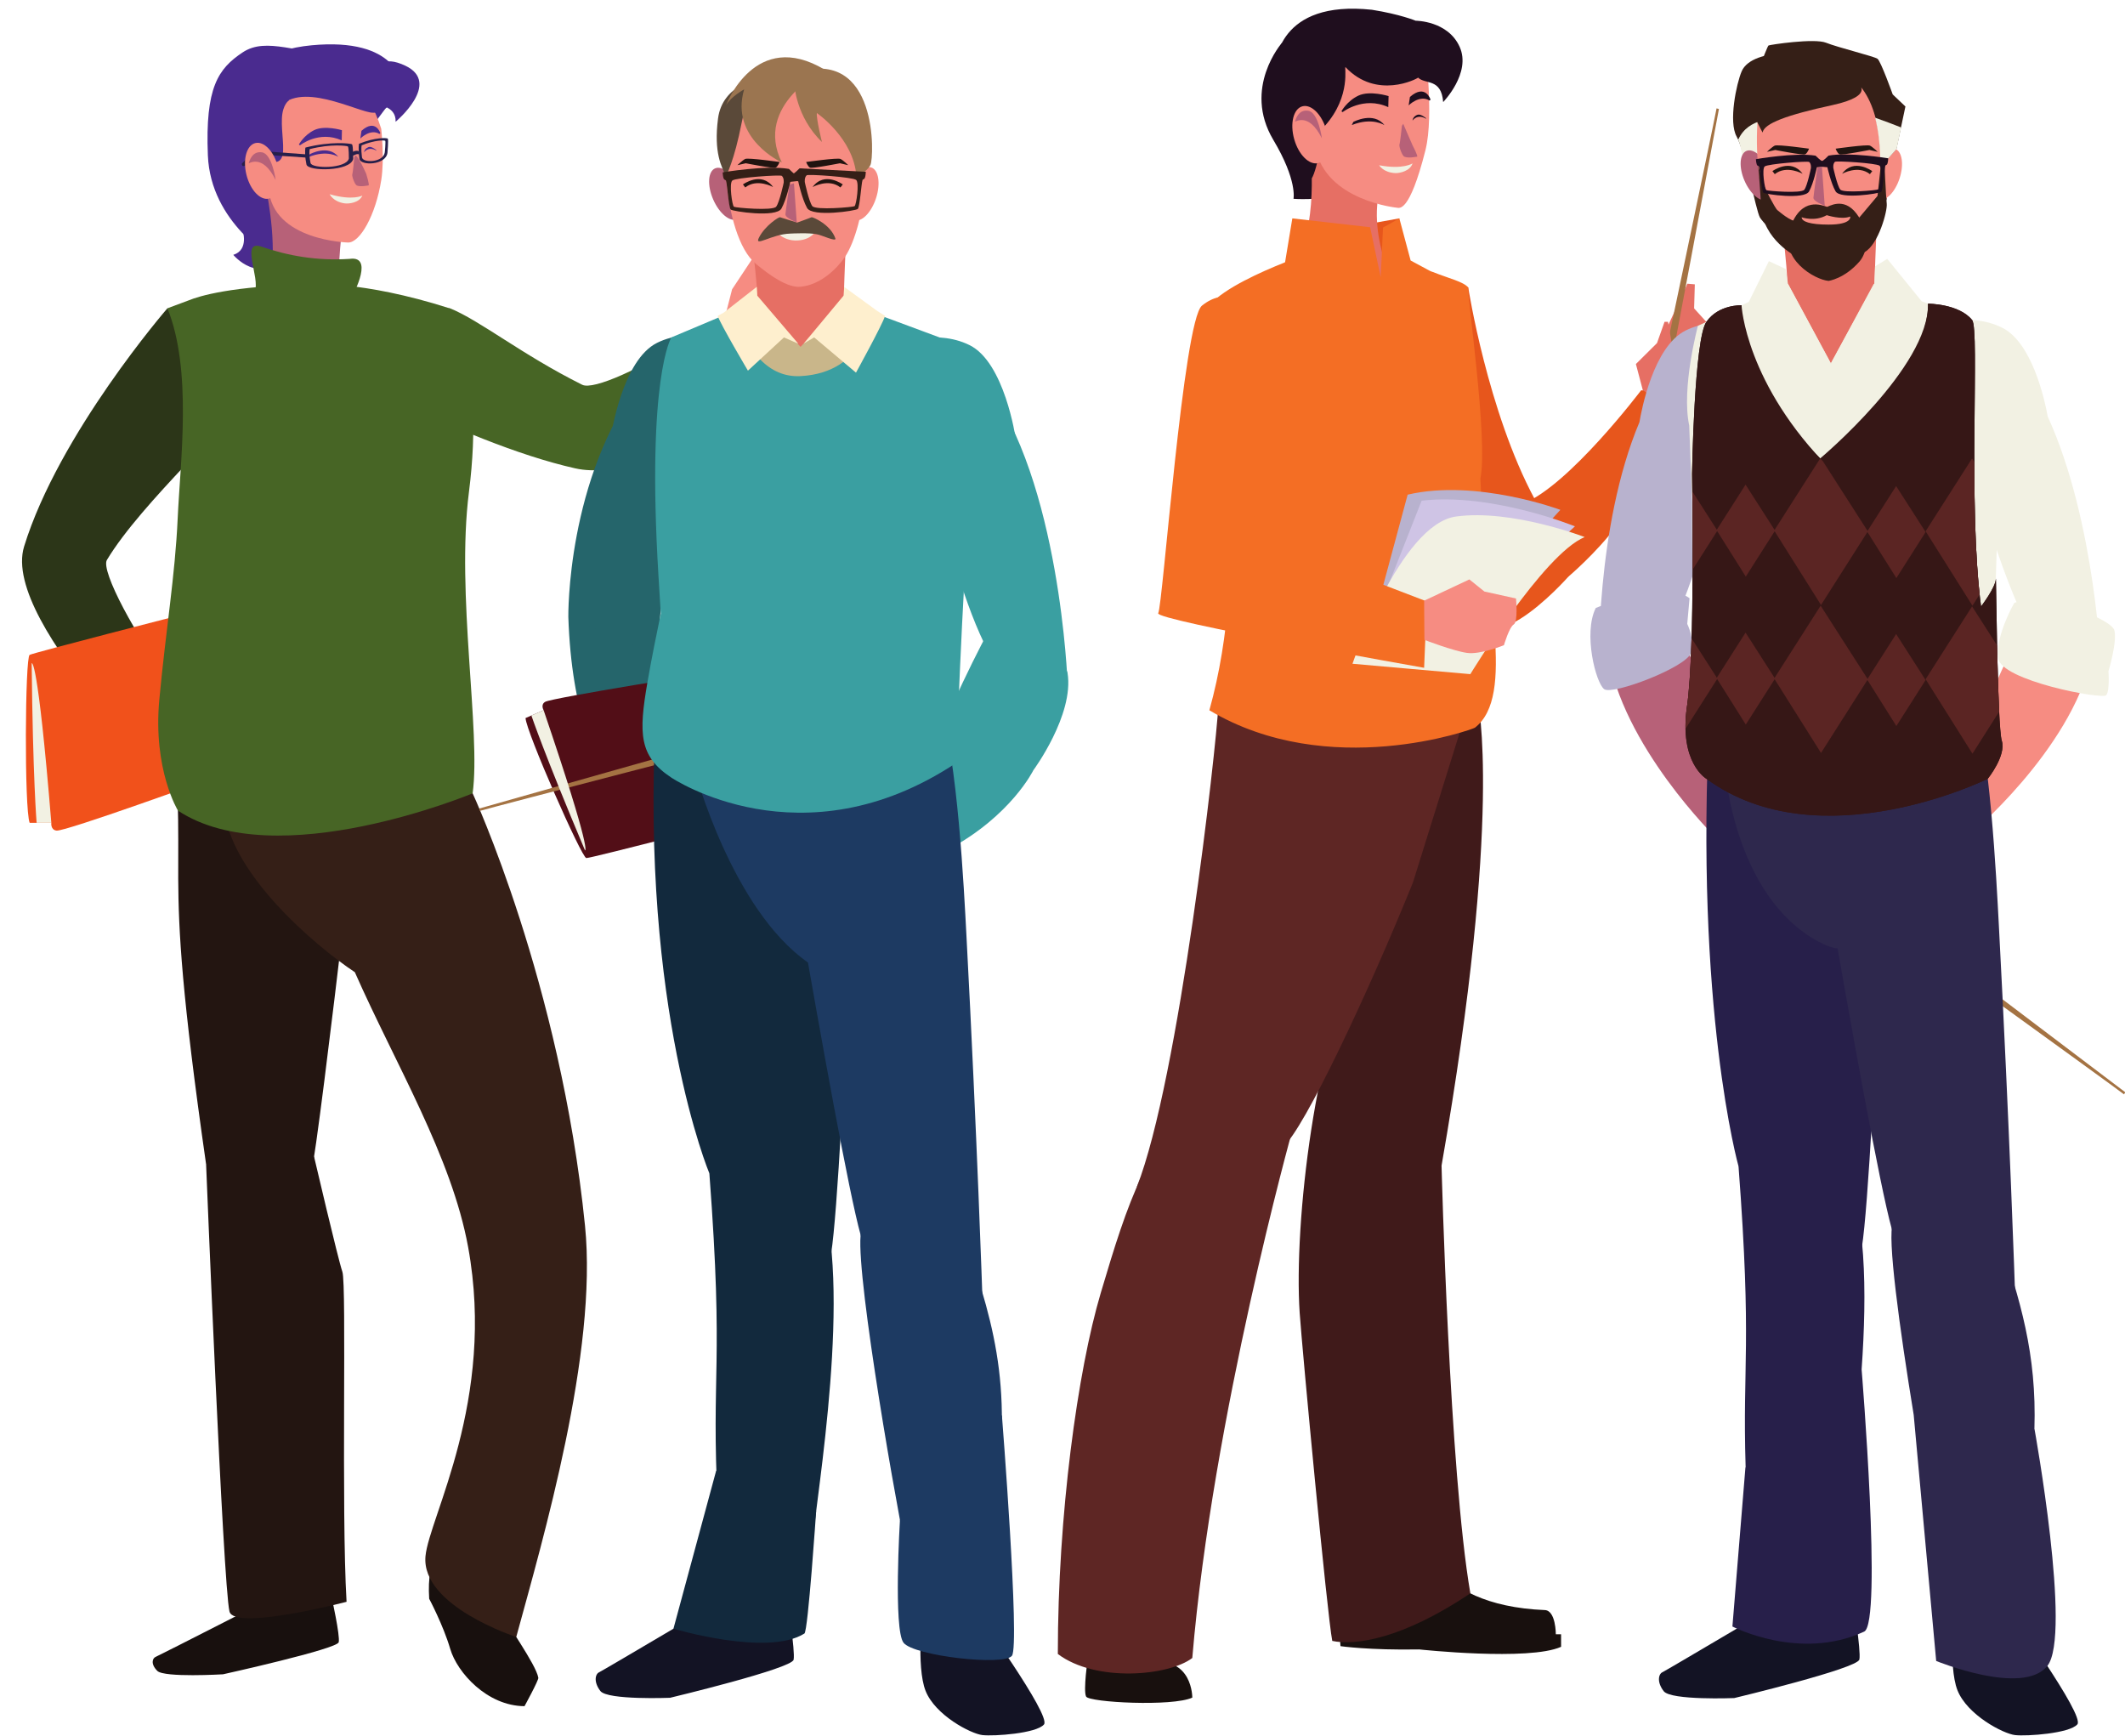 <?xml version="1.0" encoding="UTF-8"?><svg xmlns="http://www.w3.org/2000/svg" xmlns:xlink="http://www.w3.org/1999/xlink" height="295.1" preserveAspectRatio="xMidYMid meet" version="1.0" viewBox="30.1 64.4 361.2 295.1" width="361.2" zoomAndPan="magnify"><g><g><path d="M 127.863 143.992 C 108.293 139.598 81.695 124.211 81.695 124.211 L 106.527 116.77 C 111.629 118.812 118.742 124.641 129.062 129.789 C 130.965 130.738 139.168 127.039 147.113 121.848 C 153.93 117.395 155.348 116.422 157.207 118.77 C 160.309 122.703 158.801 128.008 158.801 128.008 C 158.801 128.008 141.359 147.027 127.863 143.992" fill="#476525"/></g><g><path d="M 152.625 121.016 L 158.914 113.105 C 158.914 113.105 168.242 109.066 168.496 108.816 L 169.922 110.031 L 169.922 110.945 L 170.633 113.746 L 168.004 119.789 L 160.656 125.383 L 157.059 126.574 C 157.059 126.574 153.512 125.637 152.625 121.016" fill="#f68c82"/></g><g><path d="M 158.461 114.91 L 159.727 109.883 L 159.098 107.645 L 158.461 107.645 L 154.539 113.562 L 152.625 121.016 L 155.891 119.074 L 158.461 114.91" fill="#f68c82"/></g><g><path d="M 71.336 103.523 C 71.336 103.523 72.469 106.871 69.754 107.711 C 69.754 107.711 74.164 113.047 78.555 107.711 C 82.949 102.375 71.336 103.523 71.336 103.523" fill="#4a2b8f"/></g><g><path d="M 93.934 82.195 C 93.934 82.195 97.469 82.258 97.344 85.094 C 97.344 85.094 105.238 78.512 98.988 75.562 C 91.531 72.047 93.934 82.195 93.934 82.195" fill="#4a2b8f"/></g><g><path d="M 58.555 176.352 C 63.008 219.492 56.812 204.293 65.133 262.281 C 65.133 262.281 81.387 270.652 82.957 264.016 C 84.527 257.379 93.367 179.172 93.367 179.172 L 58.555 176.352" fill="#231511"/></g><g><path d="M 84.824 334.465 C 84.824 334.465 86.355 335.027 86.418 335.508 C 86.488 335.988 87.926 342.324 87.676 343.488 C 87.426 344.648 68.012 348.941 68.012 348.941 C 68.012 348.941 58.016 349.535 56.844 348.367 C 55.664 347.195 56.004 346.191 56.582 345.969 C 57.156 345.746 79.125 334.512 79.125 334.512 L 84.824 334.465" fill="#18100e"/></g><g><path d="M 105.312 328.617 C 105.312 328.617 102.582 328.527 103.051 336.105 C 103.051 336.105 105.453 340.617 106.629 344.629 C 107.805 348.641 112.898 354.324 119.254 354.359 C 119.254 354.359 121.668 349.957 121.602 349.535 C 121.227 347.242 116.004 340.109 115.203 338.16 C 113.605 334.285 110.84 330.52 110.648 330.211 C 107.855 325.648 105.312 328.617 105.312 328.617" fill="#18100e"/></g><g><path d="M 114.559 324.742 C 114.559 324.742 111.016 334.332 110.922 334.453 C 110.141 335.441 107.777 332.223 107.148 331.004 L 108.035 323.109 L 114.559 324.742" fill="#f68c82"/></g><g><path d="M 89.398 197.168 C 89.547 200.086 68.031 198.379 68.191 201.367 C 68.797 212.562 83.695 225.16 90.414 229.621 C 97.312 245.238 106.855 260.938 109.672 276.34 C 114.426 302.363 103.016 322.32 102.422 328.875 C 101.652 337.359 117.852 342.598 117.852 342.598 C 122.395 325.938 131.715 294.211 129.539 272.719 C 125.367 231.414 110.438 199.223 110.438 199.223 C 104.605 196.285 96.723 196.215 89.398 197.168" fill="#351f17"/></g><g><path d="M 83.773 326.691 C 83.773 326.691 84.105 335.18 84.051 335.398 C 83.691 336.707 80.172 337.027 79.062 336.059 L 77.285 327.555 L 83.773 326.691" fill="#e66f64"/></g><g><path d="M 83.484 260.973 C 83.484 260.973 87.547 278.359 88.297 280.543 C 89.047 282.719 88.086 321.012 89.008 336.621 C 89.008 336.621 69.91 341.613 69.105 338.266 C 68.012 333.688 65.133 262.281 65.133 262.281 L 83.484 260.973" fill="#231511"/></g><g><path d="M 34.195 157.281 C 40.094 138.105 58.555 116.793 58.555 116.793 L 72.516 130.789 C 70.082 135.719 54.203 149.684 48.27 159.566 C 47.176 161.395 53.219 172.656 59.277 180.605 C 61.047 182.93 57.539 176.875 59.445 179.277 C 61.648 182.059 57.926 180.27 59.645 183.379 C 60.973 185.785 63.059 183.094 64.051 185.664 L 62.922 200.895 C 62.922 200.895 30.133 170.5 34.195 157.281" fill="#2c3618"/></g><g><path d="M 76.594 108.316 C 76.594 108.316 65.898 102.32 65.434 90.812 C 64.961 79.23 67.199 76.066 71.336 73.309 C 75.469 70.551 80.719 73.695 88.176 73.48 C 95.633 73.27 102.52 77.836 98.48 80.539 C 94.441 83.25 96.484 81.684 96.484 81.684 L 76.594 108.316" fill="#4a2b8f"/></g><g><path d="M 75.453 97.188 C 75.453 97.188 77.641 107.465 75.598 113.922 C 75.598 113.922 83.262 119.301 87.645 115.098 C 87.645 115.098 87.293 98.766 90.863 96.188 C 94.441 93.613 75.453 97.188 75.453 97.188" fill="#b76178"/></g><g><path d="M 74.57 106.328 C 79.113 107.891 84.02 108.758 89.516 108.395 C 89.668 108.387 89.832 108.363 89.988 108.355 C 93.641 108.316 89.781 115.098 89.781 115.098 C 82.848 124.301 73.402 113.922 73.402 113.922 C 74.379 111.656 70.855 105.023 74.57 106.328" fill="#476525"/></g><g><path d="M 78.664 77.648 C 78.664 77.648 90.301 71.547 94.898 86.281 C 94.898 86.281 95.48 91.324 94.91 94.961 C 93.957 101.02 91.277 105.621 89.293 105.617 C 89.293 105.617 76.43 105.344 75.754 96.434 C 75.039 87.105 75.238 78.762 78.664 77.648" fill="#f68c82"/></g><g><path d="M 73.879 92.215 L 76.195 95.066 C 76.195 95.066 74.094 91.285 76.637 84.348 C 79.18 77.41 89.434 82.805 92.98 83.5 C 96.527 84.191 98.344 78.688 98.344 78.688 C 98.344 78.688 97.699 70.707 83.047 72.098 C 68.391 73.48 65.309 84.891 69.469 95.066 L 73.879 92.215" fill="#4a2b8f"/></g><g><path d="M 79.262 81.434 C 79.262 81.434 78.117 82.062 78.016 84.562 C 77.918 87.062 78.547 89.766 78.016 91.113 C 77.488 92.465 75.832 91.781 75.832 91.781 L 74.199 86.312 C 74.164 86.34 73.867 82.75 74.891 81.992 C 75.91 81.234 77.723 80.414 78.082 80.645 C 78.445 80.871 79.262 81.434 79.262 81.434" fill="#4a2b8f"/></g><g><path d="M 82.258 90.637 L 73.324 89.992 L 71.215 92.207 C 71.215 92.207 71.141 92.91 71.871 92.488 C 72.605 92.066 73.754 90.617 73.754 90.617 L 82.27 91.188 L 82.258 90.637" fill="#271f4a"/></g><g><path d="M 77.34 92.77 C 77.984 95.379 77.309 97.785 75.832 98.148 C 74.352 98.516 72.633 96.703 71.988 94.094 C 71.344 91.484 72.02 89.078 73.496 88.715 C 74.973 88.348 76.699 90.16 77.34 92.77" fill="#f68c82"/></g><g><path d="M 61.055 168.855 C 61.055 168.855 35.93 175.301 35.141 175.691 C 34.352 176.09 34.219 201.871 35.141 204.238 L 38.824 204.238 C 38.824 204.238 38.66 205.426 39.711 205.559 C 41.203 205.742 66.316 196.621 66.316 196.621 L 61.055 168.855" fill="#f1511b"/></g><g><path d="M 36.324 204.238 C 36.324 204.238 35.684 196.621 35.484 177.121 C 35.484 177.121 36.473 175.547 38.824 204.238 L 36.324 204.238" fill="#f2f1e3"/></g><g><path d="M 57.18 183.309 C 58.285 171.461 59.867 162.199 60.301 152.516 C 60.738 142.828 62.809 127.258 58.555 116.793 L 62.156 115.453 C 63.977 114.699 69.488 113.008 82.742 112.711 C 82.742 112.711 91.371 111.965 106.473 116.781 C 106.473 116.781 112.633 125.836 109.809 148.031 C 107.605 165.355 111.863 188.805 110.438 199.223 C 110.438 199.223 77.059 213.188 60.355 202.172 C 60.355 202.172 56.07 195.203 57.18 183.309" fill="#476525"/></g><g><path d="M 91.98 90.309 C 91.98 90.309 92.676 89.164 94.105 90.016 L 94.027 89.879 C 94.027 89.879 93.223 89.203 92.746 89.395 C 92.27 89.578 92.02 89.902 91.98 90.309" fill="#4a2b8f"/></g><g><path d="M 82.789 90.594 L 82.781 90.59 C 82.703 90.746 82.629 90.914 82.539 91.07 L 82.555 91.09 C 85.723 89.789 87.617 91.059 87.617 91.059 C 85.906 88.887 82.789 90.594 82.789 90.594" fill="#4a2b8f"/></g><g><path d="M 90.543 90.816 C 90.543 90.816 91.012 90.969 92.34 93.91 C 92.34 93.91 92.945 95.871 92.746 95.906 C 92.539 95.938 91.398 96.188 90.758 95.93 C 90.387 95.777 89.875 94.281 89.977 94.039 C 90.082 93.797 90.332 91.129 90.332 91.129 L 90.543 90.816" fill="#b76178"/></g><g><path d="M 91.691 97.633 C 91.691 97.633 90.074 98.547 86.133 97.406 C 86.133 97.406 86.719 98.688 88.676 98.961 C 89.406 99.062 91.184 98.859 91.691 97.633" fill="#f2f1e3"/></g><g><path d="M 91.539 86.633 L 91.352 87.941 C 91.352 87.941 93.051 86.211 94.598 87.164 L 94.746 87.02 C 94.746 87.02 93.949 84.492 91.539 86.633" fill="#4a2b8f"/></g><g><path d="M 88.184 88.254 L 88.219 86.527 C 88.219 86.527 85.309 85.648 83.527 86.504 C 81.75 87.363 80.898 88.969 80.898 88.969 L 81.094 89.094 C 81.094 89.094 84.301 86.52 88.184 88.254" fill="#4a2b8f"/></g><g><path d="M 91.125 90.641 C 91.125 90.641 90.844 90.434 90.172 90.852 C 90.172 90.852 89.941 90.734 89.918 90.426 C 89.895 90.109 90.98 89.84 91.125 90.188 L 91.125 90.641" fill="#271f4a"/></g><g><path d="M 82.742 89.742 C 86.352 88.82 89.031 89.172 89.219 89.281 C 89.41 89.391 89.398 91.336 89.398 91.336 C 88.996 93.094 83.09 93.094 82.887 92.102 C 82.57 90.555 82.742 89.742 82.742 89.742 Z M 82.051 91.551 C 82.09 91.801 82.133 92.066 82.191 92.355 C 82.441 93.562 89.641 93.562 90.133 91.418 C 90.133 91.418 90.152 89.051 89.918 88.914 C 89.688 88.781 86.418 88.355 82.016 89.48 C 82.016 89.48 81.867 90.188 82.051 91.551" fill="#271f4a"/></g><g><path d="M 91.574 89.098 C 93.82 88.18 95.457 88.215 95.578 88.324 C 95.695 88.434 95.504 90.289 95.504 90.289 C 95.254 92.051 91.754 92.125 91.625 91.137 C 91.43 89.59 91.574 89.098 91.574 89.098 Z M 91.195 91.391 C 91.348 92.598 95.656 92.52 95.961 90.375 C 95.961 90.375 96.156 88.094 96.012 87.957 C 95.867 87.82 93.863 87.711 91.121 88.836 C 91.121 88.836 90.953 89.504 91.195 91.391" fill="#271f4a"/></g><g><path d="M 76.953 94.984 C 76.953 94.984 76.359 90.57 74.648 90.289 C 72.941 90.012 72.492 91.805 72.383 92.098 C 72.266 92.395 74.617 90.285 76.953 94.984" fill="#b76178"/></g><g><path d="M 267.957 101.512 L 259.254 103.074 L 261.32 108.578 C 261.32 108.578 266.316 109.066 266.445 109.066 C 266.566 109.066 267.957 101.512 267.957 101.512" fill="#e7561c"/></g><g><path d="M 248.004 71.676 C 248.004 71.676 241.266 79.332 246.535 88.176 C 250.645 95.059 249.965 98.188 249.965 98.188 C 249.965 98.188 266.781 99.539 265.426 88.301 C 264.074 77.062 252.082 81.492 252.082 81.492 L 248.004 71.676" fill="#1f0e1e"/></g><g><path d="M 252.891 90.633 C 252.891 90.633 254.457 107.176 248.531 108.973 C 248.531 108.973 250.086 113.145 252.977 114.086 C 256.625 115.277 265.082 111.98 266.23 110.871 C 266.23 110.871 259.777 96.414 269.488 89.52 C 272.883 87.113 252.891 90.633 252.891 90.633" fill="#e66f64"/></g><g><path d="M 309.629 133.691 L 311.215 124.859 C 311.215 124.859 316.809 113 316.906 112.613 L 318.18 112.723 L 318.059 116.809 L 320.438 119.434 L 321.203 125.895 L 317.996 134.434 L 314.203 139.129 C 314.203 139.129 313.336 138.113 309.629 133.691" fill="#e66f64"/></g><g><path d="M 311.797 131.082 C 311.797 131.082 321.332 85.809 321.875 82.816 L 322.277 82.922 C 322.277 82.922 313.566 129.648 313.07 131.812 C 313.07 131.812 311.887 132.145 311.797 131.082" fill="#a47343"/></g><g><path d="M 313.273 128.938 L 313.141 125.27 L 314.215 122.488 L 313.621 119.094 L 313.031 119.094 L 311.75 122.707 L 308.164 126.266 L 309.852 132.652 L 311.59 131.523 L 313.273 128.938" fill="#e66f64"/></g><g><path d="M 309.023 130.766 C 309.023 130.766 296.828 146.902 288.992 149.996 C 283.73 152.074 286.852 156.383 282.441 159.879 L 296.691 162.398 C 296.691 162.398 301.473 158.355 304.863 153.785 C 315.031 140.094 315.641 138.895 315.641 138.895 C 315.641 138.895 310.238 130.066 309.023 130.766" fill="#e7561c"/></g><g><path d="M 271.742 327.898 L 267.48 329.891 L 261.594 328.711 C 261.594 328.711 256.645 337.797 259.578 340.848 C 259.578 340.848 258.684 339.828 258.18 340.848 C 257.668 341.867 257.957 344.16 257.957 344.16 C 257.957 344.16 262.793 344.867 271.332 344.715 C 271.332 344.715 290.004 346.723 295.449 344.27 L 295.445 342.137 L 294.555 342.137 C 294.555 342.137 294.562 338.102 292.684 338.027 C 282.664 337.617 277.309 334.254 274.559 331.109 C 274.559 331.109 276.414 332.039 271.742 327.898" fill="#18100e"/></g><g><path d="M 256.555 343.27 C 255.695 338.938 251.434 293.652 251.016 287.547 C 249.973 272.23 253.797 239.961 261.523 227.027 C 269.246 214.094 275.129 262.492 275.129 262.492 C 275.129 262.492 276.461 314.559 280.027 335.188 C 268.441 342.949 260.465 344.09 256.555 343.27" fill="#401a1a"/></g><g><path d="M 279.668 113.262 C 279.668 113.262 282.941 134.293 290.961 149.223 C 290.961 149.223 297.922 152.633 296.691 162.398 C 296.691 162.398 280.441 180.836 280.027 164.426 C 279.434 141.133 268.199 137.039 266.168 131.57 C 264.129 126.098 269.98 109.68 269.98 109.68 L 279.668 113.262" fill="#e7561c"/></g><g><path d="M 281.285 183.523 C 281.285 183.523 285.641 202.402 275.129 262.492 C 275.129 262.492 258.633 264.422 255.242 259.816 C 251.852 255.215 259.707 208.793 250.527 196.242 C 241.355 183.695 269.371 176.473 281.285 183.523" fill="#401a1a"/></g><g><path d="M 253.18 179.77 C 253.18 179.77 237.461 178.52 237.18 184.438 C 236.848 191.355 230.516 247.867 223.34 266.098 C 223.34 266.098 244.695 262.148 248.207 259.281 C 251.719 256.418 262.809 232.844 270.266 214.379 L 279.168 185.836 L 253.18 179.77" fill="#5e2624"/></g><g><path d="M 284.445 133.309 C 284.445 133.43 284.418 133.441 284.367 133.383 C 284.418 133.219 284.445 133.18 284.445 133.309" fill="#f7981a"/></g><g><path d="M 237.105 131.949 C 237.105 131.949 232.105 120.328 235.715 116.223 C 238.238 113.355 244.492 110.586 248.531 108.973 L 249.766 101.512 L 262.988 103.02 L 264.789 111.531 L 265.18 103.074 L 267.957 101.512 L 269.875 108.672 L 273.121 110.418 C 273.301 110.5 273.484 110.582 273.672 110.633 C 276.441 111.738 278.863 112.277 279.668 113.262 C 279.387 114.145 283.086 139.238 281.734 145.695 C 282.41 164.926 287.824 182.633 280.797 188.074 C 280.492 188.312 255.984 197.223 235.664 185.109 C 242.816 159.551 237.105 131.949 237.105 131.949" fill="#f46e24"/></g><g><path d="M 252.02 69.645 C 252.02 69.645 265.566 65.43 272.242 71.926 C 272.242 71.926 273.93 83.812 272.391 89.934 C 269.648 100.77 267.906 99.703 267.555 99.703 C 267.555 99.703 255.48 98.535 253.688 89.562 C 252.074 81.484 248.941 71.719 252.02 69.645" fill="#f68c82"/></g><g><path d="M 253.992 86.305 C 253.992 86.305 255.457 86.875 255.648 84.453 C 255.84 82.039 254.949 76.691 256.473 74.973 C 258.004 73.258 251.723 76.504 251.723 76.504 L 250.621 82.48 L 253.992 86.305" fill="#2e3192"/></g><g><path d="M 263.289 66.059 C 268.059 66.812 270.738 67.922 270.738 67.922 C 270.738 67.922 276.199 67.91 278.203 72.355 C 280.219 76.805 275.406 81.742 275.406 81.742 C 275.078 77.637 272.379 78.797 271.141 77.59 C 270.934 77.82 264.082 81.387 258.809 75.816 C 258.52 75.512 259.879 80.691 255.273 85.816 C 255.273 85.816 254.016 93.297 253.074 94.688 C 253.074 94.688 245.473 90.355 246.668 76.551 C 246.809 74.914 247.406 64.367 263.289 66.059" fill="#1f0e1e"/></g><g><path d="M 291.453 155.18 C 291.453 155.18 293.367 153.242 295.324 151.047 C 295.324 151.047 281.086 145.73 269.367 148.465 L 263.242 171.184 L 291.453 155.18" fill="#b8b2ce"/></g><g><path d="M 292.941 158.645 C 292.941 158.645 295.613 155.816 297.801 153.852 C 297.801 153.852 283.695 148.098 271.742 149.492 L 263.113 171.387 L 292.941 158.645" fill="#cfc4e5"/></g><g><path d="M 280.023 178.969 C 280.023 178.969 292.418 158.59 299.457 155.672 C 299.457 155.672 287.09 150.895 277.617 152.176 C 268.148 153.449 259.988 177.203 259.988 177.203 L 280.023 178.969" fill="#f2f1e3"/></g><g><path d="M 272.629 166.617 L 242.332 155.004 L 242.957 153.543 C 242.957 153.543 247.68 130.934 248.121 128.051 C 248.562 125.164 242.246 110.039 234.406 116.34 C 231.246 118.879 227.73 167.426 226.969 168.613 C 226.207 169.801 272.168 177.891 272.168 177.891 L 272.629 166.617" fill="#f46e24"/></g><g><path d="M 255.551 86.516 C 256.305 89.172 255.688 91.672 254.18 92.102 C 252.668 92.527 250.836 90.723 250.086 88.059 C 249.332 85.395 249.949 82.895 251.457 82.473 C 252.965 82.043 254.797 83.855 255.551 86.516" fill="#f68c82"/></g><g><path d="M 217.105 332.898 C 217.105 332.898 213.285 346.461 215.816 348.168 C 215.816 348.168 224.684 351.223 229.836 348.188 C 229.836 348.188 227.609 340.973 227.668 332.293 L 217.105 332.898" fill="#26285d"/></g><g><path d="M 232.762 352.902 C 232.762 352.902 232.816 345.84 225.566 346.973 C 218.328 348.105 215 346.172 215 346.172 C 215 346.172 214.199 351.727 214.711 352.723 C 215.227 353.727 229.457 354.461 232.762 352.902" fill="#18100e"/></g><g><path d="M 209.906 345.488 C 209.906 321.816 213.27 297.383 217.195 284.16 C 221.855 268.48 225.02 258.566 235.871 248.117 C 246.723 237.664 249.77 256.488 249.77 256.488 C 249.77 256.488 236.215 305.098 232.762 346.172 C 228.766 349.227 216.355 350.359 209.906 345.488" fill="#5e2624"/></g><g><path d="M 272.168 166.488 L 279.855 162.871 L 282.41 164.926 L 287.785 166.113 C 287.785 166.113 288.168 170.062 287.398 170.527 C 286.625 170.992 285.734 174.051 285.734 174.051 C 285.734 174.051 281.734 175.684 279.453 175.359 C 277.168 175.043 272.219 173.145 272.219 173.145 L 272.168 166.488" fill="#f68c82"/></g><g><path d="M 270.199 84.895 C 270.199 84.895 270.973 83.656 272.527 84.598 L 272.445 84.449 C 272.445 84.449 271.566 83.711 271.043 83.906 C 270.523 84.105 270.25 84.461 270.199 84.895" fill="#1f0e1e"/></g><g><path d="M 260.152 85.109 L 260.145 85.105 C 260.059 85.277 259.973 85.461 259.879 85.637 L 259.891 85.648 C 263.363 84.266 265.426 85.672 265.426 85.672 C 263.578 83.281 260.152 85.109 260.152 85.109" fill="#1f0e1e"/></g><g><path d="M 268.625 85.438 C 268.625 85.438 268.773 85.859 270.199 89.09 C 270.199 89.09 271.195 90.988 270.973 91.023 C 270.754 91.059 269.5 91.32 268.805 91.027 C 268.402 90.855 267.855 89.219 267.973 88.953 C 268.09 88.691 268.391 85.777 268.391 85.777 L 268.625 85.438" fill="#b76178"/></g><g><path d="M 269.758 80.871 L 269.535 82.309 C 269.535 82.309 271.414 80.43 273.098 81.492 L 273.258 81.332 C 273.258 81.332 272.418 78.562 269.758 80.871" fill="#1f0e1e"/></g><g><path d="M 266.074 82.609 L 266.125 80.73 C 266.125 80.73 262.957 79.734 261.004 80.648 C 259.051 81.566 258.109 83.316 258.109 83.316 L 258.316 83.453 C 258.316 83.453 261.848 80.68 266.074 82.609" fill="#1f0e1e"/></g><g><path d="M 270.199 92.164 C 270.199 92.164 268.645 93.254 264.52 92.488 C 264.52 92.488 265.242 93.73 267.262 93.816 C 268.016 93.852 269.805 93.465 270.199 92.164" fill="#f2f1e3"/></g><g><path d="M 254.793 87.914 C 254.793 87.914 254.199 83.508 252.488 83.223 C 250.777 82.938 250.332 84.734 250.223 85.031 C 250.109 85.324 252.457 83.215 254.793 87.914" fill="#b76178"/></g><g><path d="M 151.32 98.285 C 150.289 95.898 150.434 93.539 151.645 93.016 C 152.855 92.488 154.672 94 155.707 96.387 C 156.742 98.77 156.602 101.137 155.387 101.656 C 154.176 102.184 152.355 100.672 151.32 98.285" fill="#b76178"/></g><g><path d="M 186.934 337.824 C 186.934 337.824 185.789 347.621 187.43 351.762 C 189.07 355.898 195.113 359.047 197.094 359.273 C 199.078 359.496 206.27 358.992 207.551 357.469 C 208.832 355.938 196.152 338.492 194.949 336.617 C 193.75 334.738 186.934 337.824 186.934 337.824" fill="#131324"/></g><g><path d="M 204.242 169.836 C 204.242 169.836 198.07 173.172 194.688 180.934 C 191.305 188.695 185.195 201.453 185.195 201.453 L 189.312 208.316 C 189.312 208.316 206.371 194.098 209.93 178.465 L 204.242 169.836" fill="#f68c82"/></g><g><path d="M 198.301 171.316 C 198.301 171.316 200.113 167.988 201.75 168.297 C 203.383 168.605 211.246 176.852 211.559 178.777 C 212.703 185.883 205.746 195.301 205.746 195.301 C 205.746 195.301 201.977 203.016 191.371 208.719 C 190.512 209.176 189.965 196.074 189.531 192.27 C 189.098 188.469 198.301 171.316 198.301 171.316" fill="#3a9fa1"/></g><g><path d="M 182.254 123.051 C 182.254 123.051 188.945 120.109 194.898 123.051 C 200.855 125.984 202.715 138.762 202.715 138.762 L 194.898 140.551 L 190.777 140.551 L 182.254 123.051" fill="#3a9fa1"/></g><g><path d="M 186.113 131.809 C 186.113 131.809 190.758 162.426 198.812 176.445 L 211.559 180.438 C 211.559 180.438 210.332 146.008 197.484 129.262 C 184.637 112.508 186.113 131.809 186.113 131.809" fill="#3a9fa1"/></g><g><path d="M 146.941 208.719 L 152.281 218.395 C 152.281 218.395 159.008 216.496 159.258 216.676 C 159.516 216.859 161.207 218.441 161.383 218.266 C 161.551 218.098 163.504 215.438 163.504 215.438 C 163.504 215.438 162.855 213.816 162.207 212.145 C 161.543 210.445 160.867 208.699 160.832 208.531 C 160.762 208.203 151.789 202.961 151.469 202.031 C 151.148 201.098 146.941 208.719 146.941 208.719" fill="#f68c82"/></g><g><path d="M 161.531 211.691 C 161.867 211.273 161.922 208.363 161.922 208.363 L 157.879 203.848 L 151.148 202.078 L 161.531 211.691" fill="#f68c82"/></g><g><path d="M 135.035 169.191 C 135.035 169.191 140.934 172.988 143.707 180.996 C 146.473 188.996 151.578 202.191 151.578 202.191 L 146.941 208.719 C 146.941 208.719 131.035 193.215 128.695 177.348 L 135.035 169.191" fill="#25656b"/></g><g><path d="M 126.703 169.234 C 126.703 169.234 138.141 164.324 142.453 167.598 L 142.062 171.895 C 142.062 171.895 147.598 185.188 146.941 187.562 C 146.281 189.934 146.703 209.676 145.277 208.621 C 143.855 207.57 127.777 202.148 126.703 169.234" fill="#25656b"/></g><g><path d="M 159.184 202.809 C 159.184 202.809 130.559 210.27 129.758 210.223 C 128.961 210.18 119.523 188.734 119.43 186.43 L 120.422 186 L 122.504 185.098 C 122.504 185.098 121.938 184.164 122.766 183.676 C 123.941 182.98 152.094 178.508 152.094 178.508 L 159.184 202.809" fill="#520e17"/></g><g><path d="M 159.301 189.785 C 159.301 189.785 114.57 201.363 111.656 202.211 L 111.57 201.805 C 111.57 201.805 157.234 188.844 159.391 188.32 C 159.391 188.32 160.211 189.23 159.301 189.785" fill="#a47343"/></g><g><path d="M 120.422 186 C 120.422 186 122.641 192.582 129.531 208.906 C 129.531 208.906 130.926 209.863 122.504 185.098 L 120.422 186" fill="#f2f1e3"/></g><g><path d="M 154.445 122.66 C 154.445 122.66 147.754 119.723 141.797 122.66 C 135.84 125.598 133.984 138.371 133.984 138.371 L 141.797 142.137 L 145.914 142.137 L 154.445 122.66" fill="#25656b"/></g><g><path d="M 202.105 345.797 C 203.488 344.023 200.398 304.879 200.398 304.879 L 183.07 322.711 C 183.07 322.711 181.938 341.348 183.684 343.582 C 185.43 345.82 200.719 347.566 202.105 345.797" fill="#1d3a62"/></g><g><path d="M 176.219 184.426 C 176.219 184.426 173.008 275.594 170.984 279.051 C 170.984 279.051 161.41 270.379 150.676 263.812 C 150.676 263.812 138.973 235.961 141.555 186.422 L 176.219 184.426" fill="#12293d"/></g><g><path d="M 162.191 334.48 C 162.191 334.48 163.805 335.281 163.863 335.91 C 163.926 336.547 165.289 344.938 164.996 346.461 C 164.707 347.98 143.992 352.934 143.992 352.934 C 143.992 352.934 133.371 353.359 132.148 351.781 C 130.93 350.191 131.32 348.871 131.926 348.605 C 132.551 348.328 156.145 334.344 156.145 334.344 L 162.191 334.48" fill="#131324"/></g><g><path d="M 194.27 275.305 C 194.27 275.305 178.266 269.973 176.594 273.363 C 174.922 276.75 181.672 316.148 184.102 328.02 C 186.527 339.879 196.703 332.879 198.34 324.527 C 202.785 301.852 199.383 290.457 194.27 275.305" fill="#1d3a62"/></g><g><path d="M 150.676 263.812 C 150.676 263.812 166.371 260.457 168.164 263.785 C 175.477 277.34 169.742 313.098 168.34 325.129 C 166.941 337.152 152.535 328.82 152.109 320.324 C 150.934 296.934 153.191 297.188 150.676 263.812" fill="#12293d"/></g><g><path d="M 144.57 341.191 L 151.828 314.355 L 168.828 321.199 C 168.828 321.199 167.449 341.621 166.832 342.012 C 160.543 345.973 144.57 341.191 144.57 341.191" fill="#12293d"/></g><g><path d="M 174.035 102.914 C 174.109 102.449 157.559 103.145 157.559 103.145 C 157.559 103.145 159.574 116.129 158.602 119.055 C 158.602 119.055 169.793 122.41 173.387 118.922 C 173.387 118.922 173.848 104.191 174.035 102.914" fill="#e66f64"/></g><g><path d="M 173.754 108.02 C 173.754 108.02 170.781 112.68 166.172 113.133 C 163.973 113.355 160.926 111.184 158.551 109.215 C 152.758 104.414 151.961 84.516 155.266 80.805 C 158.566 77.094 172.363 73.922 176.098 81.609 C 179.012 87.633 177.164 102.895 173.754 108.02" fill="#f68c82"/></g><g><path d="M 179.008 98.074 C 179.812 95.598 179.445 93.266 178.188 92.855 C 176.934 92.445 175.266 94.129 174.461 96.598 C 173.66 99.074 174.027 101.41 175.285 101.816 C 176.539 102.223 178.203 100.547 179.008 98.074" fill="#f68c82"/></g><g><path d="M 150.586 131.414 C 150.586 131.414 147.27 160.613 139.227 174.637 L 126.703 169.234 C 126.703 169.234 126.367 145.613 139.215 128.867 C 152.059 112.117 150.586 131.414 150.586 131.414" fill="#25656b"/></g><g><path d="M 194.371 223.371 C 193.965 215.637 192.871 193.445 189.789 183.879 L 154.695 189.848 L 161.75 194.895 C 161.75 194.895 162.191 197.539 162.926 201.863 L 148.188 195.301 C 148.188 195.301 154.453 218.91 167.434 227.973 C 171.238 249.605 175.77 274.199 177.012 276.031 C 177.012 276.031 186.816 292.332 197.094 285.066 C 197.094 285.066 196.18 257.535 194.371 223.371" fill="#1d3a62"/></g><g><path d="M 185.016 123.949 C 183.504 123.27 182.047 122.062 181.008 121.035 C 179.988 120.035 179.023 118.848 178.426 117.52 L 173.488 115.688 L 158.855 115.688 L 154.527 117.723 C 154.254 119.086 153.723 120.285 152.738 121.402 C 152.426 121.762 152.105 122.055 151.738 122.348 C 151.934 122.191 152.004 122.137 151.734 122.355 L 151.738 122.355 C 151.387 122.641 150.613 123.266 150.469 123.359 C 149.879 123.914 149.391 124.613 148.938 125.371 C 146.43 137.629 147.805 151.527 148.012 163.75 C 148.141 171.242 149.074 178.484 150.609 185.82 C 150.762 186.566 150.902 187.543 151.074 188.594 C 158.426 188.938 165.766 189.586 173.125 189.746 C 176.414 189.82 179.688 189.836 182.957 189.598 C 185.398 177.871 187.68 165.688 188.18 153.996 C 188.621 143.664 186.359 133.898 185.016 123.949" fill="#c9b68a"/></g><g><path d="M 190.648 122.059 L 178.266 117.461 C 178.266 117.461 177.324 127.73 166.172 128.32 C 160.738 128.605 157.105 124.125 154.734 117.312 L 144.215 121.742 C 144.215 121.742 139.977 128.473 142.023 162.242 C 142.164 164.547 142.297 166.68 142.418 168.684 C 141.652 172.344 140.785 176.664 140.137 180.438 C 138.656 189.035 138.691 192.91 144.215 196.555 C 144.215 196.555 166.359 211.504 192.633 194.055 C 192.633 194.055 193.613 165.461 194.949 149.203 C 196.285 132.949 190.648 122.059 190.648 122.059" fill="#3a9fa1"/></g><g><path d="M 158.855 115.48 L 166.176 123.348 L 173.488 115.48 Z M 158.855 115.48" fill="#e66f64"/></g><g><path d="M 165.105 78.691 C 165.105 78.691 165.371 84.273 169.812 88.527 C 169.812 88.527 168.836 84.629 168.945 83.609 C 168.945 83.609 175.207 87.895 175.664 94.34 C 175.664 94.34 177.41 93.715 178.055 92.438 C 178.699 91.152 179.43 72.285 165.41 76.734 L 165.105 78.691" fill="#9b7550"/></g><g><path d="M 153.492 94.34 C 153.492 94.34 154.902 91.816 156.18 85.195 C 157.457 78.582 160.383 78.363 160.383 78.363 L 159.16 77.781 C 159.16 77.781 152.902 78.691 152.148 84.547 C 151.387 90.395 152.777 92.758 153.492 94.34" fill="#5a4939"/></g><g><path d="M 170.281 76.242 C 170.281 76.242 158.156 82.156 162.988 92.012 C 162.988 92.012 154.121 87.973 156.586 79.594 C 156.586 79.594 154.387 80.777 153.516 82.258 C 153.516 82.258 158.453 69.148 170.281 76.242" fill="#9b7550"/></g><g><path d="M 168.223 96.188 C 168.223 96.188 170.961 94.656 172.953 96.258 L 173.352 95.742 C 173.352 95.742 170.227 93.449 168.223 96.188" fill="#211410"/></g><g><path d="M 167.129 91.93 C 167.129 91.93 167.391 92.688 167.781 92.887 C 168.172 93.078 172.871 92.145 172.871 92.145 L 174.281 92.469 C 174.281 92.469 173.457 91.66 172.969 91.414 C 172.477 91.172 167.129 91.93 167.129 91.93" fill="#211410"/></g><g><path d="M 161.512 96.188 C 161.512 96.188 158.77 94.656 156.777 96.258 L 156.383 95.742 C 156.383 95.742 159.508 93.449 161.512 96.188" fill="#211410"/></g><g><path d="M 162.605 91.93 C 162.605 91.93 162.344 92.688 161.953 92.887 C 161.562 93.078 156.867 92.145 156.867 92.145 L 155.449 92.469 C 155.449 92.469 156.281 91.66 156.766 91.414 C 157.258 91.172 162.605 91.93 162.605 91.93" fill="#211410"/></g><g><path d="M 165.051 95.551 L 164.281 95.777 C 164.281 95.777 163.656 100.188 163.605 100.816 C 163.559 101.449 165.531 102.199 165.531 102.199 L 165.051 95.551" fill="#b76178"/></g><g><path d="M 161.598 103.246 C 161.598 103.246 164.996 104.191 169.039 103.109 C 169.039 103.109 168.473 105.102 165.719 105.262 C 162.875 105.434 161.598 103.246 161.598 103.246" fill="#f2f1e3"/></g><g><path d="M 175.352 99.441 C 175.059 99.609 168.754 100.16 168.176 99.43 C 167.605 98.691 166.902 95.371 166.902 95.371 C 166.902 95.371 166.789 94.582 167.211 94.191 C 167.457 93.961 175.047 94.496 175.625 94.98 C 176.203 95.457 175.648 99.273 175.352 99.441 Z M 166.004 93.008 C 166.004 93.008 164.945 94.105 164.668 94.051 L 164.668 95.09 L 165.777 95.203 C 165.777 95.203 166.395 98.133 167.281 99.738 C 168.164 101.344 175.578 100.23 175.906 99.91 C 176.238 99.59 176.52 95.562 176.695 95.059 C 176.695 95.059 176.648 94.953 176.945 94.828 C 177.242 94.703 177.266 93.594 177.266 93.594" fill="#351f17"/></g><g><path d="M 154.578 95.078 C 155.16 94.594 162.746 94.059 162.996 94.289 C 163.418 94.68 163.305 95.469 163.305 95.469 C 163.305 95.469 162.605 98.793 162.027 99.527 C 161.449 100.262 155.148 99.711 154.852 99.539 C 154.559 99.371 154.004 95.559 154.578 95.078 Z M 152.941 93.691 C 152.941 93.691 152.965 94.801 153.262 94.93 C 153.559 95.055 153.512 95.156 153.512 95.156 C 153.688 95.664 153.969 99.688 154.297 100.008 C 154.625 100.324 162.043 101.441 162.93 99.836 C 163.809 98.23 164.434 95.301 164.434 95.301 L 165.531 95.188 L 165.531 94.148 C 165.262 94.207 164.203 93.105 164.203 93.105 C 160.297 92.438 152.941 93.691 152.941 93.691" fill="#351f17"/></g><g><path d="M 172.094 104.922 C 171.285 102.551 168.242 101.258 168.059 101.316 C 167.883 101.379 165.91 102.145 165.594 102.23 C 165.277 102.145 162.852 101.375 162.676 101.316 C 162.492 101.258 160.188 102.699 159.133 104.73 C 158.184 106.543 161.199 104.184 164.434 104.098 C 164.793 104.078 167.719 103.934 168.973 104.223 C 169.707 104.324 172.32 105.582 172.094 104.922" fill="#5a4939"/></g><g><path d="M 166.723 122.773 L 168.492 121.742 L 175.598 127.73 C 175.598 127.73 180.027 119.688 180.547 118.082 L 179.211 117.246 L 173.578 113.148 L 173.527 114.602 L 166.723 122.773" fill="#feefce"/></g><g><path d="M 165.797 122.82 L 163.355 121.742 L 157.23 127.391 C 157.23 127.391 152.664 119.684 152.086 118.082 L 153.129 117.52 L 158.73 113.148 L 158.82 114.645 L 165.797 122.82" fill="#feefce"/></g><g><path d="M 351.254 221.492 C 351.254 221.492 388.719 248.531 391.129 250.379 L 391.355 250.031 C 391.355 250.031 353.523 221.363 351.703 220.094 C 351.703 220.094 350.609 220.645 351.254 221.492" fill="#a47343"/></g><g><path d="M 362.332 337.559 C 362.332 337.559 361.172 347.477 362.828 351.668 C 364.496 355.859 370.609 359.047 372.617 359.273 C 374.625 359.5 381.906 358.988 383.203 357.445 C 384.504 355.895 371.664 338.234 370.449 336.336 C 369.227 334.438 362.332 337.559 362.332 337.559" fill="#131324"/></g><g><path d="M 379.855 167.457 C 379.855 167.457 373.602 170.836 370.18 178.691 C 366.754 186.555 360.57 199.477 360.57 199.477 L 364.734 206.426 C 364.734 206.426 382.012 192.023 385.613 176.191 L 379.855 167.457" fill="#f68c82"/></g><g><path d="M 378.164 135.176 C 377.645 132.32 375.523 122.609 370.395 120.078 C 364.363 117.105 357.586 120.078 357.586 120.078 L 361.453 128.02 C 361.473 128.59 361.496 128.945 361.496 128.945 C 361.496 128.945 368.078 159.453 376.227 173.652 L 387.262 178.191 C 387.262 178.191 386.363 153.137 378.164 135.176" fill="#f2f1e3"/></g><g><path d="M 321.828 206.82 L 327.238 216.633 C 327.238 216.633 334.051 214.703 334.305 214.883 C 334.562 215.07 336.281 216.672 336.453 216.496 C 336.629 216.32 338.602 213.633 338.602 213.633 C 338.602 213.633 337.949 211.992 337.285 210.297 C 336.621 208.578 335.934 206.812 335.895 206.641 C 335.824 206.309 326.742 201.004 326.418 200.059 C 326.094 199.113 321.828 206.82 321.828 206.82" fill="#f68c82"/></g><g><path d="M 336.605 209.84 C 336.945 209.414 337 206.473 337 206.473 L 332.91 201.895 L 326.094 200.105 L 336.605 209.84" fill="#f68c82"/></g><g><path d="M 309.777 166.801 C 309.777 166.801 315.75 170.652 318.551 178.754 C 321.359 186.859 326.527 200.219 326.527 200.219 L 321.828 206.82 C 321.828 206.82 305.727 191.129 303.359 175.066 L 309.777 166.801" fill="#b76178"/></g><g><path d="M 351.48 182.227 C 351.48 182.227 348.227 274.539 346.176 278.047 C 346.176 278.047 336.48 269.262 325.609 262.617 C 325.609 262.617 318.086 235.898 320.695 185.738 L 351.48 182.227" fill="#271f4a"/></g><g><path d="M 343.312 334.297 C 343.312 334.297 344.941 335.102 345 335.742 C 345.062 336.391 346.449 344.879 346.152 346.422 C 345.852 347.965 324.879 352.98 324.879 352.98 C 324.879 352.98 314.129 353.41 312.891 351.812 C 311.656 350.207 312.051 348.867 312.664 348.594 C 313.293 348.312 337.188 334.152 337.188 334.152 L 343.312 334.297" fill="#131324"/></g><g><path d="M 375.922 307.285 L 375.902 307.285 C 376.312 294.445 373.492 285.328 369.758 274.25 C 369.758 274.25 353.551 268.855 351.863 272.285 C 350.824 274.391 352.984 290.172 355.383 304.848 L 359.207 346.676 C 359.207 346.676 373.922 352.715 378.098 347.523 C 382.273 342.34 375.922 307.285 375.922 307.285" fill="#2e284d"/></g><g><path d="M 343.32 262.586 C 341.508 259.219 325.609 262.617 325.609 262.617 C 327.922 293.242 326.262 295.902 326.816 313.766 L 326.781 313.793 L 324.57 340.82 C 324.57 340.82 336.02 346.77 346.969 341.684 C 350.074 340.242 346.531 297.137 346.531 297.137 C 347.465 283.941 347.32 269.988 343.32 262.586" fill="#271f4a"/></g><g><path d="M 338.176 110.781 C 338.176 110.781 329.945 102.598 329.242 101.355 C 328.551 100.121 326.676 90.051 325.285 87.598 C 323.887 85.141 325.246 78.605 326.145 76.516 C 327.043 74.418 330.344 73.477 333.637 73.48 C 336.926 73.488 351.406 81.32 351.406 81.32 L 350.789 98.23 C 350.789 98.23 347.191 108.012 343.004 110.406 C 338.816 112.797 338.176 110.781 338.176 110.781" fill="#351f17"/></g><g><path d="M 350.898 95.172 L 351.254 85.434 C 346.91 83.785 342.559 82.516 338.164 81.672 C 337.277 82.246 336.324 82.77 335.297 83.223 C 331.566 84.855 327.34 84.227 325.551 88.145 C 326.105 89.219 326.496 92.789 327.234 94.484 C 335.477 94.355 342.645 94.508 350.898 95.172" fill="#f2f1e3"/></g><g><path d="M 349.27 99.695 C 349.34 99.223 332.578 99.93 332.578 99.93 C 332.578 99.93 334.625 113.07 333.645 116.035 C 333.645 116.035 344.969 119.434 348.609 115.902 C 348.609 115.902 349.078 100.988 349.27 99.695" fill="#e66f64"/></g><g><path d="M 326.625 95.109 C 325.633 92.824 325.773 90.562 326.938 90.055 C 328.098 89.551 329.844 91 330.836 93.289 C 331.832 95.582 331.691 97.848 330.531 98.348 C 329.367 98.855 327.617 97.402 326.625 95.109" fill="#b76178"/></g><g><path d="M 348.395 104.324 C 348.395 104.324 341.367 111.18 333.805 106.035 C 328.066 102.145 327.473 81.762 330.641 78.195 C 333.816 74.629 347.059 71.586 350.641 78.973 C 353.438 84.754 351.668 99.402 348.395 104.324" fill="#f68c82"/></g><g><path d="M 352.988 94.703 C 353.762 92.328 353.41 90.09 352.207 89.695 C 351 89.305 349.398 90.914 348.629 93.289 C 347.859 95.664 348.211 97.91 349.414 98.297 C 350.621 98.688 352.223 97.078 352.988 94.703" fill="#f68c82"/></g><g><path d="M 345.867 78.574 C 345.727 78.434 349.207 80.605 341.535 82.27 C 333.867 83.938 329.953 85.359 329.699 86.926 C 329.699 86.926 327.109 82.105 327.242 81.375 C 327.371 80.645 330.445 72.262 330.707 72.129 C 330.977 71.996 338.488 70.863 340.48 71.66 C 342.477 72.461 348.664 73.98 349.23 74.387 C 349.793 74.789 351.816 80.445 351.816 80.445 L 353.977 82.496 L 352.449 89.711 C 352.449 89.711 349.988 92.398 349.812 92.883 C 349.637 93.363 350.523 83.363 345.867 78.574" fill="#351f17"/></g><g><path d="M 348.828 84.406 C 349.973 88.891 349.621 93.336 349.742 93.008 C 349.926 92.508 352.48 89.719 352.48 89.719 L 353.254 86.062 C 351.773 85.469 350.301 84.922 348.828 84.406" fill="#f2f1e3"/></g><g><path d="M 329.43 120.566 C 329.43 120.566 322.652 117.594 316.621 120.566 C 311.145 123.266 309.102 134.141 308.77 136.133 C 301.258 153.945 301.871 178.191 301.871 178.191 L 312.902 173.652 C 320.793 159.906 325.23 131.34 325.504 129.527 L 329.43 120.566" fill="#b8b2ce"/></g><g><path d="M 369.859 221.664 C 369.445 213.832 368.344 191.359 365.223 181.676 L 329.684 187.719 L 336.824 192.828 C 336.824 192.828 334.137 190.48 334.879 194.855 L 323.102 193.238 C 323.102 193.238 324.117 214.949 337.867 223.641 C 339.828 224.879 341.328 225.469 342.453 225.594 C 346.332 247.672 351.012 273.105 352.277 274.984 C 352.277 274.984 362.211 291.492 372.613 284.141 C 372.613 284.141 371.691 256.262 369.859 221.664" fill="#2e284d"/></g><g><path d="M 367.352 125.18 L 366.086 119.074 L 348.715 112.629 L 333.898 112.629 L 318.707 119.77 C 318.707 119.77 315.852 130.34 317.23 136.73 L 317.711 149.742 C 317.711 149.742 317.469 175.938 319.875 193.77 C 321.855 196.98 333.148 199.562 345.102 198.422 C 352.66 197.695 363.633 195.438 367.945 191.047 C 368.535 180.625 369.68 163.793 369.68 143.152 L 365.289 137.082 C 364.711 134.012 370.078 129.094 367.352 125.18" fill="#f2f1e3"/></g><g><path d="M 333.898 112.422 L 341.305 126.152 L 348.715 112.422 Z M 333.898 112.422" fill="#e66f64"/></g><g><path d="M 345.84 101.719 L 349.23 97.695 L 349.785 92.527 L 350.414 92.07 C 350.414 92.07 350.656 97.82 350.801 99.02 C 350.945 100.219 349.406 105.93 347.047 107.242 C 344.688 108.562 345.84 101.719 345.84 101.719" fill="#351f17"/></g><g><path d="M 328.93 92.527 L 330.074 96.297 C 330.074 96.297 331.789 99.781 332.227 100.121 C 332.66 100.461 334.418 102.02 335.621 102.062 C 336.824 102.105 335.359 107.949 335.359 107.949 C 335.359 107.949 329.801 105.188 329.457 99.551 C 329.117 93.91 328.93 92.527 328.93 92.527" fill="#351f17"/></g><g><path d="M 301.34 167.73 C 301.34 167.73 312.922 162.762 317.285 166.066 L 316.891 170.43 C 316.891 170.43 318.184 172.941 317.516 175.348 C 316.852 177.754 304.219 182.59 302.773 181.52 C 301.34 180.453 299.191 172.027 301.34 167.73" fill="#b8b2ce"/></g><g><path d="M 372.477 166.867 C 372.477 166.867 375.676 165.586 377.328 165.895 C 378.984 166.211 388.93 169.594 389.48 171.488 C 390.027 173.391 388.488 178.48 388.488 178.48 C 388.488 178.48 388.738 181.789 388.105 182.551 C 387.465 183.312 370.164 180.074 369.727 176.223 C 369.285 172.367 372.477 166.867 372.477 166.867" fill="#f2f1e3"/></g><g><path d="M 341.305 126.152 L 348.715 112.648 L 348.816 109.66 L 350.887 108.398 L 356.746 115.609 L 341.305 126.152" fill="#f2f1e3"/></g><g><path d="M 330.77 108.781 L 333.652 110.129 L 334.008 112.629 L 341.305 126.152 L 327.355 115.699 L 330.77 108.781" fill="#f2f1e3"/></g><g><path d="M 340.645 99.551 C 340.828 99.609 343.391 97.742 345.641 100.676 C 348.402 104.281 347.273 107.574 346.176 108.836 C 343.609 111.785 340.906 112.137 340.906 112.137 C 338.559 111.926 332.457 108.434 334.391 103.078 C 336.324 97.727 339.805 99.297 340.645 99.551" fill="#351f17"/></g><g><path d="M 336.344 101.328 C 336.344 101.328 338.547 102.129 340.602 100.969 C 340.602 100.969 343.141 101.793 344.594 101.199 C 344.594 101.199 344.977 102.57 340.926 102.57 C 337.715 102.57 336.344 102.047 336.344 101.328" fill="#f68c82"/></g><g><path d="M 349.367 96.586 C 349.098 96.738 343.426 97.27 342.902 96.613 C 342.379 95.957 341.73 92.969 341.73 92.969 C 341.73 92.969 341.617 92.262 341.992 91.902 C 342.219 91.691 349.059 92.129 349.578 92.559 C 350.105 92.988 349.629 96.43 349.367 96.586 Z M 340.906 90.844 C 340.906 90.844 339.953 91.844 339.707 91.789 L 339.715 92.727 L 340.711 92.82 C 340.711 92.82 341.285 95.457 342.094 96.898 C 342.898 98.344 349.57 97.289 349.871 97.004 C 350.164 96.711 350.391 93.086 350.547 92.621 C 350.547 92.621 350.5 92.531 350.77 92.41 C 351.035 92.305 351.051 91.301 351.051 91.301 C 351.051 91.301 344.418 90.219 340.906 90.844" fill="#1f0e1e"/></g><g><path d="M 330.055 92.688 C 330.57 92.254 337.402 91.723 337.625 91.93 C 338.008 92.277 337.91 92.988 337.91 92.988 C 337.91 92.988 337.305 95.988 336.789 96.648 C 336.273 97.316 330.59 96.859 330.328 96.711 C 330.062 96.562 329.539 93.125 330.055 92.688 Z M 328.566 91.453 C 328.566 91.453 328.598 92.453 328.863 92.562 C 329.133 92.676 329.086 92.77 329.086 92.77 C 329.25 93.223 329.527 96.848 329.828 97.137 C 330.125 97.422 336.812 98.379 337.602 96.926 C 338.387 95.473 338.926 92.828 338.926 92.828 L 339.922 92.723 L 339.914 91.785 C 339.668 91.84 338.703 90.855 338.703 90.855 C 335.184 90.277 328.566 91.453 328.566 91.453" fill="#1f0e1e"/></g><g><path d="M 339.785 92.727 L 339.012 92.949 C 339.012 92.949 338.391 97.363 338.34 97.992 C 338.285 98.621 340.262 99.371 340.262 99.371 L 339.785 92.727" fill="#b76178"/></g><g><path d="M 343.211 93.93 C 343.211 93.93 345.949 92.395 347.941 93.996 L 348.336 93.48 C 348.336 93.48 345.215 91.191 343.211 93.93" fill="#211410"/></g><g><path d="M 342.117 89.668 C 342.117 89.668 342.379 90.426 342.77 90.621 C 343.16 90.816 347.859 89.887 347.859 89.887 L 349.27 90.207 C 349.27 90.207 348.445 89.398 347.953 89.152 C 347.465 88.91 342.117 89.668 342.117 89.668" fill="#211410"/></g><g><path d="M 336.5 93.93 C 336.5 93.93 333.758 92.395 331.77 93.996 L 331.371 93.48 C 331.371 93.48 334.496 91.191 336.5 93.93" fill="#211410"/></g><g><path d="M 337.59 89.668 C 337.59 89.668 337.332 90.426 336.941 90.621 C 336.547 90.816 331.855 89.887 331.855 89.887 L 330.438 90.207 C 330.438 90.207 331.27 89.398 331.754 89.152 C 332.242 88.91 337.59 89.668 337.59 89.668" fill="#211410"/></g><g><path d="M 326.121 116.281 C 326.121 116.281 326.777 129.672 341.305 144.219 C 341.305 144.219 358.055 126.754 357.816 116.008 C 357.816 116.008 363.086 116.008 365.316 118.789 C 366.648 120.449 364.535 150.324 366.836 167.457 C 366.836 167.457 369.305 164.246 369.348 162.777 C 369.395 161.312 369.578 187.77 370.359 190.289 C 371.145 192.809 367.977 196.75 367.977 196.75 C 367.977 196.75 339.395 210.863 320.145 196.75 C 320.145 196.75 315.445 194.051 316.855 184.438 C 318.266 174.816 317.707 144.93 317.707 144.93 C 317.707 144.93 318.066 122.086 320.145 119.098 C 322.223 116.105 326.121 116.281 326.121 116.281" fill="#361716"/></g><g><path d="M 326.121 116.281 C 326.121 116.281 324.965 127.758 339.492 142.305 C 339.492 142.305 358.055 126.754 357.816 116.008 C 357.816 116.008 363.086 116.008 365.316 118.789 C 366.648 120.449 364.535 150.324 366.836 167.457 C 366.836 167.457 369.305 164.246 369.348 162.777 C 369.395 161.312 369.578 187.77 370.359 190.289 C 371.145 192.809 367.977 196.75 367.977 196.75 C 367.977 196.75 339.395 210.863 320.145 196.75 C 320.145 196.75 315.445 194.051 316.855 184.438 C 318.266 174.816 317.707 144.93 317.707 144.93 C 317.707 144.93 318.066 122.086 320.145 119.098 C 322.223 116.105 326.121 116.281 326.121 116.281" fill="#361716"/></g><g><path d="M 339.566 167.336 L 331.668 179.707 L 339.629 192.359 L 347.59 179.848 L 339.566 167.336" fill="#5b2523"/></g><g><path d="M 369.559 174.09 L 365.305 167.457 L 357.41 179.828 L 365.371 192.484 L 369.906 185.348 C 369.754 182.184 369.641 178.004 369.559 174.09" fill="#5b2523"/></g><g><path d="M 352.398 172.152 L 347.465 179.883 L 352.438 187.785 L 357.41 179.973 L 352.398 172.152" fill="#5b2523"/></g><g><path d="M 317.625 172.875 C 317.48 177.566 317.242 181.777 316.855 184.438 C 316.645 185.852 316.586 187.105 316.609 188.234 L 322.02 179.727 L 317.625 172.875" fill="#5b2523"/></g><g><path d="M 326.805 171.91 L 321.875 179.641 L 326.844 187.539 L 331.816 179.727 L 326.805 171.91" fill="#5b2523"/></g><g><path d="M 365.691 142.91 L 365.305 142.312 L 357.41 154.684 L 365.371 167.336 L 366.594 165.414 C 365.863 158.746 365.695 150.562 365.691 142.91" fill="#5b2523"/></g><g><path d="M 352.438 162.641 L 357.41 154.82 L 352.398 147.008 L 347.539 154.621 L 339.941 142.773 C 339.789 142.617 339.641 142.461 339.492 142.305 L 331.738 154.453 L 326.805 146.762 L 321.918 154.422 L 317.754 147.922 C 317.789 150.914 317.836 155.828 317.809 161.195 L 321.977 154.652 L 326.844 162.395 L 331.75 154.688 L 339.629 167.215 L 347.516 154.816 L 352.438 162.641" fill="#5b2523"/></g></g></svg>